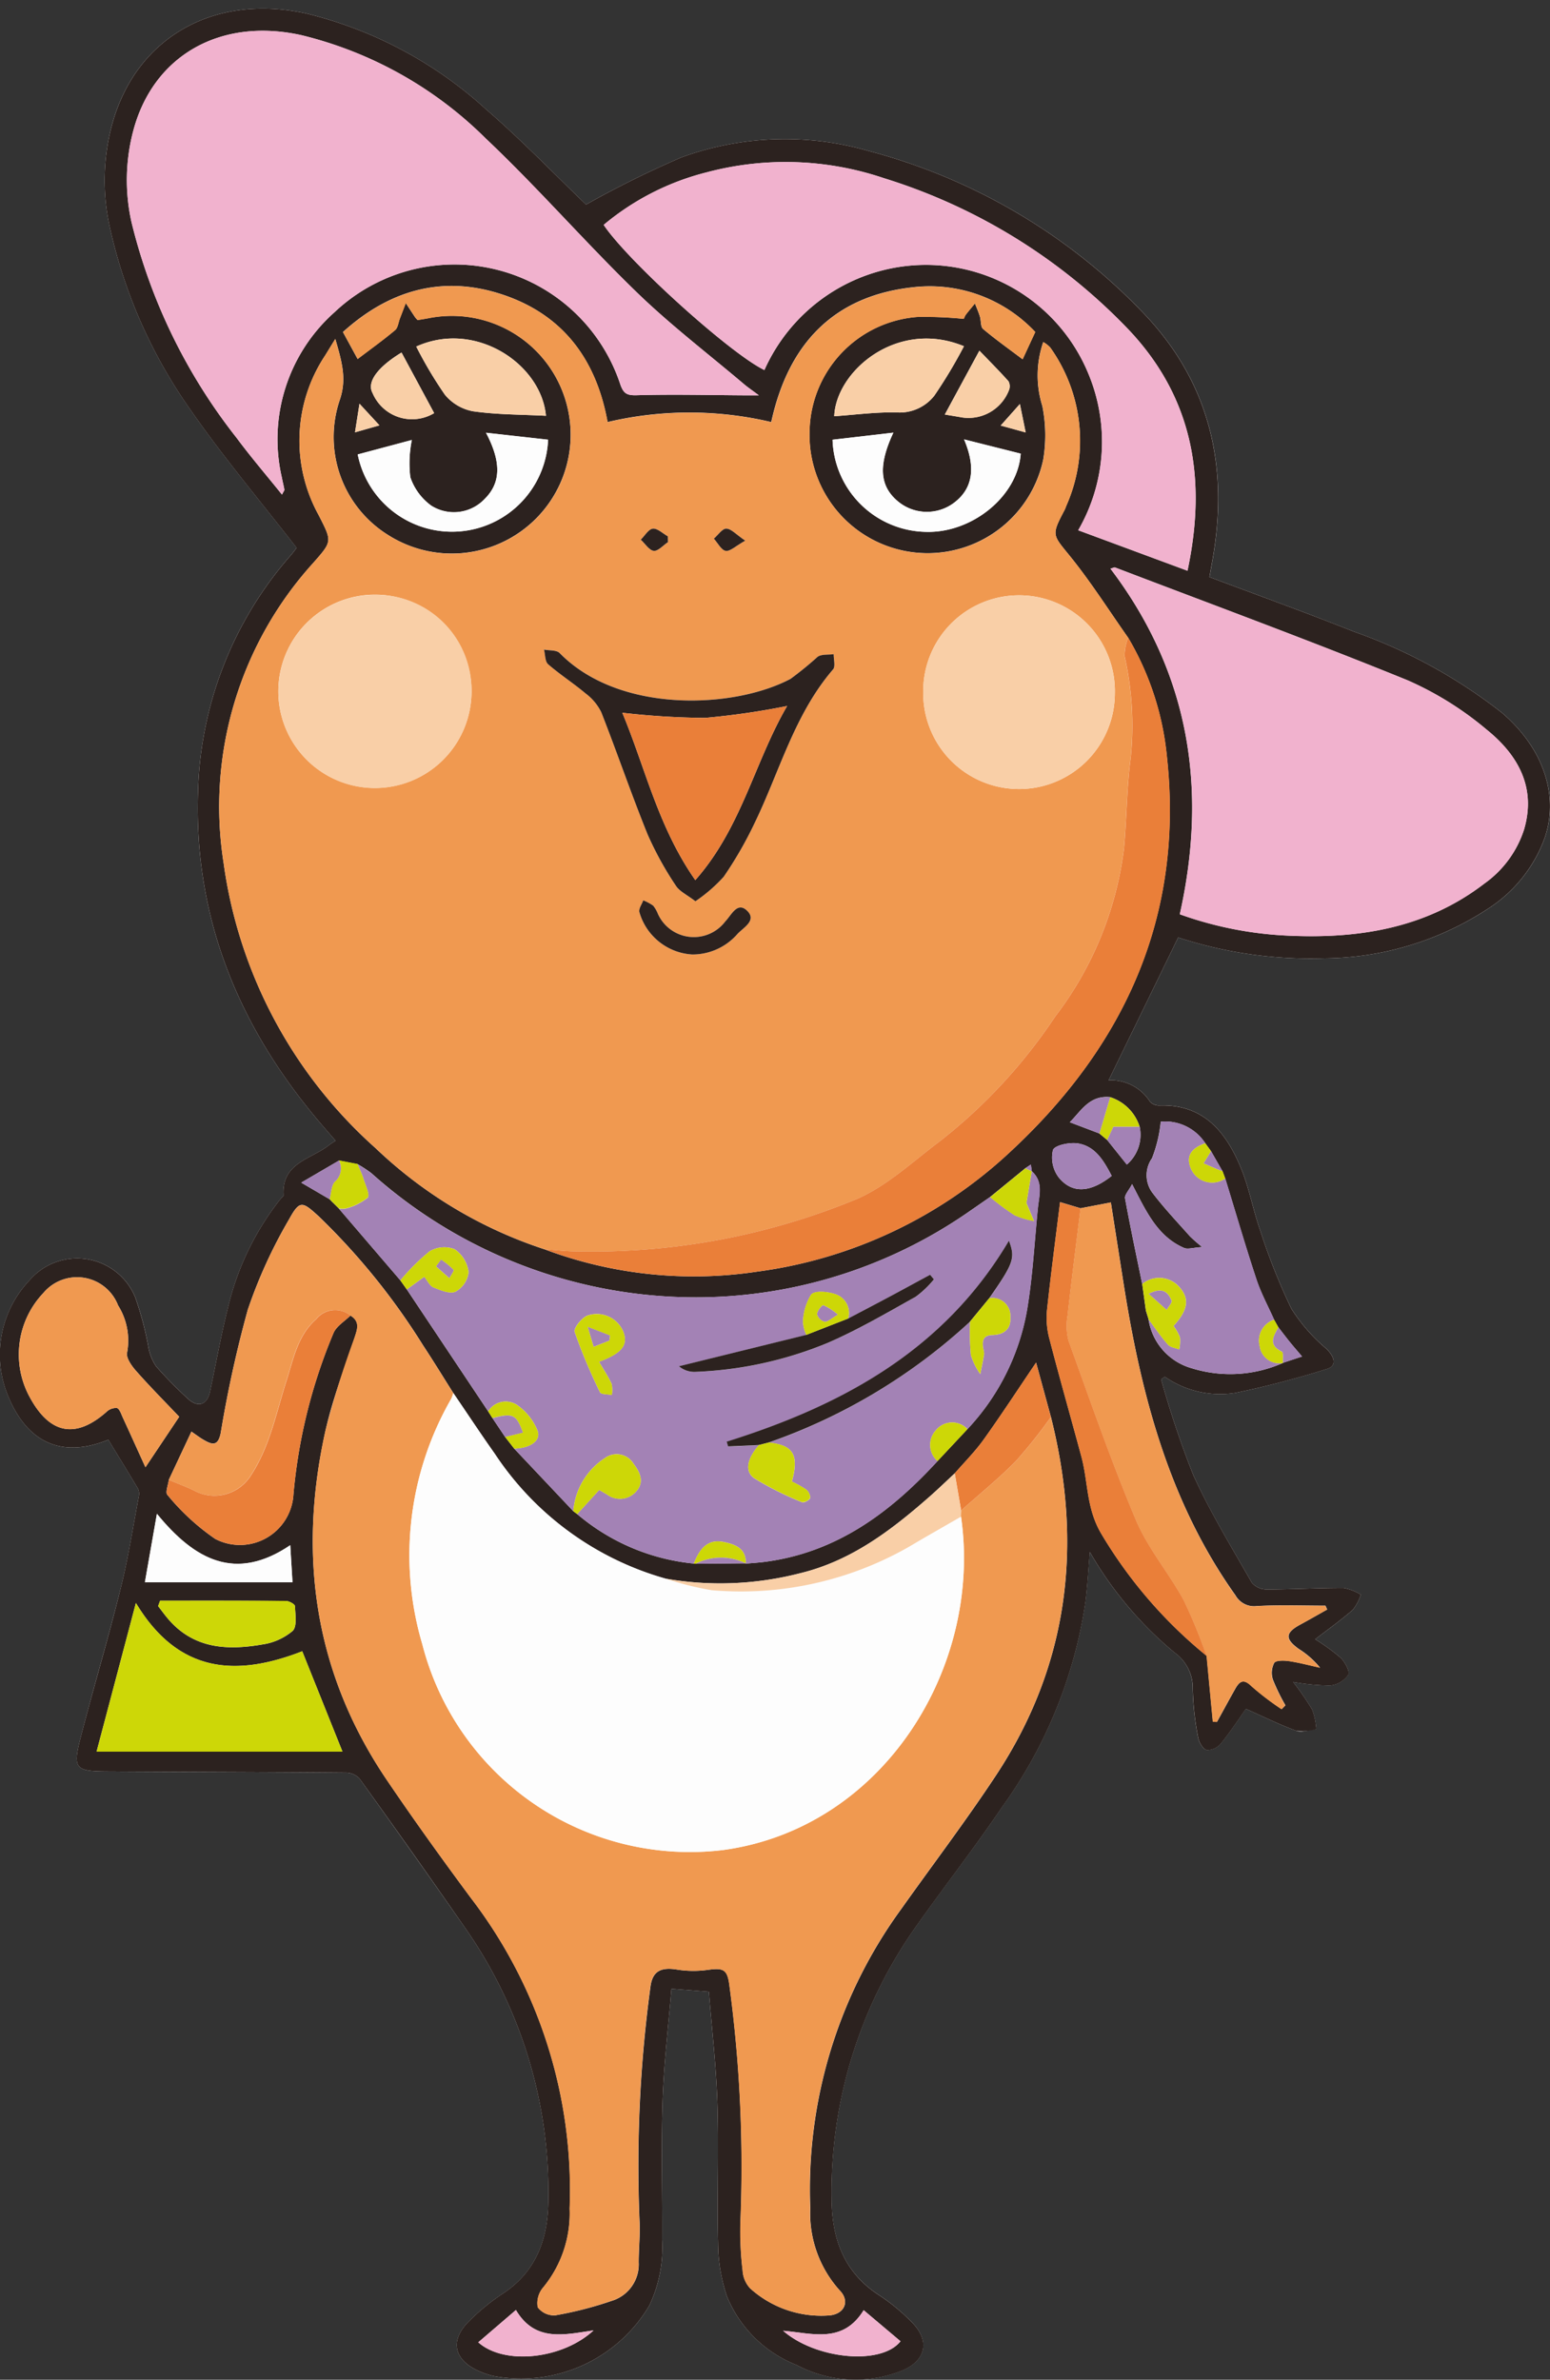 <svg xmlns="http://www.w3.org/2000/svg" xmlns:xlink="http://www.w3.org/1999/xlink" width="101" height="155" viewBox="0 0 101 155">
  <rect x="0" y="0" width="101" height="155" fill="#333333" stroke="none"/>
  <defs>
    <clipPath id="clip-path">
      <rect id="長方形_6" data-name="長方形 6" width="101" height="154.44" fill="none"/>
    </clipPath>
    <clipPath id="clip-caracter_03">
      <rect width="101" height="155"/>
    </clipPath>
  </defs>
  <g id="caracter_03" clip-path="url(#clip-caracter_03)">
    <g id="グループ_10" data-name="グループ 10" transform="translate(0 0.56)">
      <g id="グループ_9" data-name="グループ 9" clip-path="url(#clip-path)">
        <path id="パス_155" data-name="パス 155" d="M85.7,106.21c.832-.642,1.675-1.241,2.45-1.918a3.2,3.2,0,0,0,.523-.992,3.4,3.4,0,0,0-1.11-.432c-1.67-.005-3.341.094-5.012.094a1.283,1.283,0,0,1-.974-.427c-1.324-2.317-2.726-4.6-3.823-7.03a61.32,61.32,0,0,1-2.09-6.222l.235-.171a6.333,6.333,0,0,0,4.586,1.052A60.5,60.5,0,0,0,86.464,88.6c.648-.193.53-.76-.037-1.318a11.3,11.3,0,0,1-2.275-2.6,39.937,39.937,0,0,1-2.035-5.108c-.468-1.322-.708-2.73-1.24-4.022-.968-2.35-2.413-4.195-5.31-4.113a.821.821,0,0,1-.619-.23A3.026,3.026,0,0,0,72.24,69.8l4.532-9.3A27.772,27.772,0,0,0,86.3,61.859a19.686,19.686,0,0,0,10.607-3.194,9.237,9.237,0,0,0,3.766-4.691c.931-2.78-.147-5.854-2.815-8.119a33.786,33.786,0,0,0-9.632-5.273c-3.1-1.236-6.239-2.364-9.414-3.559.06-.332.117-.655.176-.978,1.131-6.189-.127-11.737-4.582-16.321A38.271,38.271,0,0,0,56.639,9.282,19.706,19.706,0,0,0,44.4,9.692a65.453,65.453,0,0,0-6.213,3.071c-2.085-2-4.221-4.22-6.543-6.227A26.747,26.747,0,0,0,19.991.327c-6-1.341-11.067,1.522-12.654,7.1a13.893,13.893,0,0,0-.193,6.757,32.848,32.848,0,0,0,5.274,11.953c2.127,3.067,4.545,5.931,6.91,8.983-.021.027-.193.268-.385.491A24.306,24.306,0,0,0,12.9,51.106c-.25,8.068,2.6,15.057,7.723,21.187.4.477.811.944,1.243,1.446-.194.13-.306.194-.406.274-1.167.932-3.119,1.15-2.985,3.277,0,.073-.121.152-.184.23a18.085,18.085,0,0,0-3.431,7.074c-.458,1.812-.782,3.658-1.174,5.486-.191.891-.8,1.075-1.476.43a27.993,27.993,0,0,1-2.036-2.076,3.279,3.279,0,0,1-.5-1.244,21.075,21.075,0,0,0-.863-3.262,4.093,4.093,0,0,0-6.894-1.09A7.037,7.037,0,0,0,.623,90.585c1.282,2.9,3.5,3.821,6.439,2.631.635,1.042,1.28,2.089,1.908,3.146a.747.747,0,0,1,.089.477c-.384,2.028-.7,4.074-1.2,6.074-.807,3.243-1.766,6.448-2.6,9.684-.526,2.033-.365,2.209,1.714,2.222,5.183.031,10.365.038,15.547.08a1.248,1.248,0,0,1,.9.375q3.452,4.806,6.837,9.662a30.012,30.012,0,0,1,5.475,17.829c-.025,2.516-.783,4.646-3.009,6.092a14.024,14.024,0,0,0-2.166,1.78c-1.257,1.237-.992,2.5.628,3.229a5.58,5.58,0,0,0,.946.325A9.71,9.71,0,0,0,42.315,149.6a8.852,8.852,0,0,0,.834-4.275c.017-3.012-.072-6.025.028-9.034.08-2.432.373-4.856.575-7.316l2.44.19c.193,2.424.477,4.85.554,7.281.1,3.042-.03,6.091.045,9.134A10.93,10.93,0,0,0,47.365,149a8.084,8.084,0,0,0,4.524,4.469,8.186,8.186,0,0,0,6.895.369c1.579-.674,1.818-1.964.612-3.169a12.739,12.739,0,0,0-2.085-1.721c-2.332-1.5-3.118-3.7-3.126-6.34a29.972,29.972,0,0,1,5.574-17.8c1.813-2.569,3.758-5.046,5.517-7.65a30.383,30.383,0,0,0,5.46-13.445c.126-1.059.185-2.126.275-3.19a24.086,24.086,0,0,0,5.517,6.546,2.834,2.834,0,0,1,1.19,2.34,18.531,18.531,0,0,0,.348,3.186c.051.312.31.758.558.823a1.145,1.145,0,0,0,.918-.41c.607-.741,1.131-1.55,1.641-2.267,1.091.485,2.164,1.022,3.286,1.427.372.135.865-.068,1.3-.117a4.662,4.662,0,0,0-.268-1.262,17.961,17.961,0,0,0-1.241-1.8,14.455,14.455,0,0,0,2.423.23,1.642,1.642,0,0,0,1.166-.693c.123-.223-.21-.844-.5-1.12a13.665,13.665,0,0,0-1.655-1.2" transform="translate(0 0)" fill="#fdfdfd"/>
        <path id="パス_156" data-name="パス 156" d="M85.7,106.21a13.668,13.668,0,0,1,1.655,1.2c.288.276.622.9.5,1.12a1.643,1.643,0,0,1-1.166.693,14.458,14.458,0,0,1-2.423-.23,18.077,18.077,0,0,1,1.241,1.8,4.635,4.635,0,0,1,.267,1.262,3.259,3.259,0,0,1-1.3.117c-1.12-.406-2.194-.942-3.286-1.427-.51.718-1.034,1.527-1.641,2.268a1.143,1.143,0,0,1-.918.411c-.247-.065-.506-.511-.558-.823a18.52,18.52,0,0,1-.348-3.185,2.832,2.832,0,0,0-1.19-2.34,24.1,24.1,0,0,1-5.517-6.546c-.09,1.063-.149,2.13-.275,3.189a30.38,30.38,0,0,1-5.46,13.445c-1.759,2.6-3.7,5.082-5.517,7.65a29.975,29.975,0,0,0-5.574,17.8c.008,2.635.794,4.844,3.126,6.34a12.74,12.74,0,0,1,2.085,1.721c1.206,1.2.968,2.495-.612,3.169a8.184,8.184,0,0,1-6.894-.369A8.084,8.084,0,0,1,47.365,149a10.926,10.926,0,0,1-.574-3.419c-.075-3.043.051-6.092-.045-9.134-.076-2.432-.362-4.857-.554-7.281l-2.44-.19c-.2,2.46-.495,4.885-.575,7.316-.1,3.008-.011,6.023-.028,9.034a8.852,8.852,0,0,1-.834,4.275,9.709,9.709,0,0,1-10.187,4.59,5.6,5.6,0,0,1-.946-.325c-1.62-.732-1.884-1.992-.628-3.23a14.022,14.022,0,0,1,2.166-1.78c2.225-1.446,2.983-3.577,3.009-6.092a30.016,30.016,0,0,0-5.475-17.829q-3.375-4.862-6.837-9.662a1.248,1.248,0,0,0-.9-.375c-5.182-.042-10.365-.05-15.547-.08-2.079-.012-2.24-.188-1.713-2.222.837-3.236,1.8-6.441,2.6-9.683.5-2,.814-4.046,1.2-6.075a.745.745,0,0,0-.09-.476c-.628-1.057-1.273-2.1-1.908-3.146-2.934,1.19-5.157.268-6.439-2.631a7.036,7.036,0,0,1,1.294-7.747,4.093,4.093,0,0,1,6.894,1.09,21.076,21.076,0,0,1,.863,3.262,3.263,3.263,0,0,0,.5,1.243,28,28,0,0,0,2.036,2.077c.672.645,1.285.461,1.476-.43.392-1.829.716-3.675,1.174-5.487a18.092,18.092,0,0,1,3.431-7.074c.063-.078.189-.157.185-.23-.134-2.127,1.817-2.345,2.984-3.277.1-.08.213-.144.407-.274-.432-.5-.844-.969-1.243-1.446C15.5,66.163,12.653,59.173,12.9,51.105a24.306,24.306,0,0,1,6.041-15.49c.192-.223.363-.464.385-.491-2.365-3.052-4.783-5.916-6.91-8.983A32.852,32.852,0,0,1,7.144,14.188a13.893,13.893,0,0,1,.193-6.757C8.924,1.849,13.99-1.014,19.991.327A26.75,26.75,0,0,1,31.646,6.536c2.322,2.007,4.458,4.229,6.543,6.227A65.516,65.516,0,0,1,44.4,9.691a19.71,19.71,0,0,1,12.238-.409A38.271,38.271,0,0,1,74.4,19.723c4.455,4.583,5.713,10.132,4.583,16.321-.059.323-.117.646-.176.978,3.174,1.195,6.316,2.322,9.414,3.558a33.791,33.791,0,0,1,9.633,5.274c2.668,2.265,3.746,5.339,2.815,8.119a9.237,9.237,0,0,1-3.766,4.691A19.69,19.69,0,0,1,86.3,61.858,27.774,27.774,0,0,1,76.772,60.5L72.24,69.8a3.025,3.025,0,0,1,2.708,1.413.824.824,0,0,0,.619.23c2.9-.082,4.343,1.764,5.31,4.113.531,1.292.772,2.7,1.24,4.021a39.994,39.994,0,0,0,2.035,5.109,11.309,11.309,0,0,0,2.275,2.6c.568.558.685,1.126.038,1.318a60.512,60.512,0,0,1-5.979,1.561A6.335,6.335,0,0,1,75.9,89.113l-.235.171a61.316,61.316,0,0,0,2.09,6.222c1.1,2.424,2.5,4.713,3.823,7.029a1.283,1.283,0,0,0,.975.427c1.67,0,3.341-.1,5.011-.095a3.4,3.4,0,0,1,1.11.432,3.18,3.18,0,0,1-.523.992c-.775.676-1.617,1.275-2.45,1.918M21.681,77.753l-.007-.007.208.208-.008-.008.21.207-.011-.006,4.015,4.684.419.59,5.3,7.94.28.44.82,1.22.6.77,3.85,4.076.251.187a13.787,13.787,0,0,0,7.6,3.223.343.343,0,0,0,.119.011l3.259-.028,0,.023c.429-.04.861-.065,1.288-.122,4.651-.617,8.149-3.215,11.212-6.556l1.948-2.079a15.111,15.111,0,0,0,3.949-8.145c.322-2.071.434-4.174.645-6.262.085-.839.374-1.709-.406-2.4l.011.014c-.021-.147-.042-.294-.063-.442l-.356.237-2.3,1.877c-.411.285-.822.572-1.235.855A31.225,31.225,0,0,1,46.935,83.9,31.7,31.7,0,0,1,24.2,75.852a8.276,8.276,0,0,0-.9-.589l-1.208-.234-2.463,1.438,1.851,1.083,0,0,.2.208M83.3,85.894l-.279-.495c-.39-.879-.856-1.733-1.156-2.642-.719-2.173-1.358-4.371-2.03-6.559l-.179-.479-.745-1.3-.375-.516a3.121,3.121,0,0,0-2.9-1.406,8.994,8.994,0,0,1-.569,2.381,1.919,1.919,0,0,0,.07,2.309c.743.968,1.585,1.86,2.4,2.775a10.138,10.138,0,0,0,.8.7c-.59.037-.936.164-1.182.058-1.746-.756-2.478-2.4-3.387-4.155-.215.416-.5.7-.458.927.338,1.865.736,3.718,1.117,5.576l.24,1.736.18.579-.008-.013a3.921,3.921,0,0,0,2.811,3.186,8.462,8.462,0,0,0,5.942-.343l.007-.01,1.243-.411c-.344-.407-.582-.68-.809-.961-.249-.308-.488-.625-.731-.938M71.64,73.27l.507.421,1.279,1.6a2.551,2.551,0,0,0,.836-2.459A2.956,2.956,0,0,0,72.34,70.9c-1.348-.139-1.894.895-2.63,1.633l1.929.732M62.214,95.4c-.561.52-1.11,1.052-1.684,1.556-2.5,2.19-5.1,4.167-8.44,4.963a20.8,20.8,0,0,1-8.71.344,19.78,19.78,0,0,1-11.142-8.141c-.921-1.3-1.8-2.634-2.7-3.952-.658-1.04-1.3-2.091-1.977-3.116a43.857,43.857,0,0,0-6.8-8.4c-1.057-.963-1.228-1.064-1.923.2a31.941,31.941,0,0,0-2.69,5.887,77.137,77.137,0,0,0-1.761,8.012c-.188.966-.619.761-1.18.43-.189-.112-.365-.245-.734-.5L11,95.826c-.041.333-.242.823-.095.974a15,15,0,0,0,3.121,2.874,3.491,3.491,0,0,0,5.094-2.888,34.981,34.981,0,0,1,2.614-10.53c.2-.452.728-.759,1.1-1.132.657.4.446.912.256,1.488-.661,2-1.426,3.975-1.882,6.02-1.808,8.116-.724,15.771,4,22.743,1.762,2.6,3.6,5.155,5.473,7.679a31.278,31.278,0,0,1,6.44,20.24,7.6,7.6,0,0,1-1.717,5.125,1.576,1.576,0,0,0-.362,1.3,1.321,1.321,0,0,0,1.154.522,23.748,23.748,0,0,0,3.641-.933,2.483,2.483,0,0,0,1.783-2.516c0-.9.1-1.8.054-2.7a86.493,86.493,0,0,1,.707-15.221c.128-1.045.675-1.321,1.742-1.147a6.741,6.741,0,0,0,1.983.02c1.046-.145,1.3-.041,1.432,1.056a88.345,88.345,0,0,1,.713,15.322,21.286,21.286,0,0,0,.141,3.2,1.863,1.863,0,0,0,.489,1.163,6.907,6.907,0,0,0,5.166,1.763c.993-.088,1.354-.939.665-1.634a7.492,7.492,0,0,1-1.913-5.346,31,31,0,0,1,5.935-19.5c2.052-2.89,4.2-5.718,6.153-8.672,4.774-7.213,5.686-15.064,3.595-23.357l-.968-3.549c-1.21,1.785-2.279,3.427-3.42,5.018-.559.78-1.248,1.466-1.878,2.194m8.2-17.264-1.338-.4c-.291,2.356-.6,4.7-.852,7.043a5.235,5.235,0,0,0,.15,1.828c.669,2.578,1.4,5.14,2.094,7.713.443,1.647.313,3.332,1.276,4.982a30,30,0,0,0,6.883,7.986q.2,2.139.406,4.279l.265.024c.4-.725.794-1.452,1.2-2.172.285-.5.553-.654,1.067-.147a17.9,17.9,0,0,0,1.95,1.486l.245-.247a12.794,12.794,0,0,1-.812-1.662,1.418,1.418,0,0,1,.079-1.1c.121-.182.647-.168.974-.12.678.1,1.344.281,2.014.428a5.707,5.707,0,0,0-1.4-1.23c-.9-.655-.863-1.05.119-1.581.586-.317,1.163-.65,1.745-.976l-.113-.252c-1.492,0-2.986-.059-4.473.026a1.39,1.39,0,0,1-1.39-.7C76.2,97.3,74.374,90.36,73.235,83.17c-.284-1.8-.564-3.592-.849-5.412l-1.977.379m3.1-37.163c-1.246-1.768-2.407-3.6-3.764-5.282-1.164-1.44-1.262-1.359-.374-3.041.047-.088.075-.187.114-.279a10.457,10.457,0,0,0-1.052-10.3,1.866,1.866,0,0,0-.454-.352,6.652,6.652,0,0,0-.059,4.166,9.713,9.713,0,0,1,.062,3.466,7.7,7.7,0,0,1-15.233-1.782,7.6,7.6,0,0,1,7.079-7.492,26.231,26.231,0,0,1,2.973.128,1.3,1.3,0,0,1,.126-.267c.194-.251.4-.492.6-.737.109.284.234.562.323.852.084.271.035.668.209.813.827.694,1.711,1.321,2.574,1.972l.823-1.778a9.431,9.431,0,0,0-7.87-2.922c-5.251.536-8.224,3.694-9.332,8.791a23.2,23.2,0,0,0-10.665,0c-.74-4.1-2.923-7.007-6.868-8.312s-7.408-.236-10.375,2.448l.955,1.753c.815-.618,1.65-1.218,2.437-1.875.188-.157.217-.5.317-.765q.193-.5.384-1c.2.3.4.608.6.911a2.368,2.368,0,0,0,.168.194c.225-.039.484-.077.741-.127A7.741,7.741,0,1,1,25.3,34.292a7.515,7.515,0,0,1-3.177-8.752c.486-1.376.174-2.483-.274-4.024l-.66,1.074a10.02,10.02,0,0,0-.434,10.382c.886,1.745.916,1.7-.341,3.13a23.616,23.616,0,0,0-5.843,19.547,30.394,30.394,0,0,0,9.9,18.57,28.954,28.954,0,0,0,11.009,6.59,27.693,27.693,0,0,0,13.885,1.452,29.9,29.9,0,0,0,16.488-7.824c7.465-6.931,11.3-15.365,10.182-25.712a18.776,18.776,0,0,0-2.526-7.752M49.445,25.189c-.486-.365-.731-.529-.954-.718-2.343-1.986-4.8-3.86-7-5.992-3.36-3.254-6.436-6.8-9.835-10.014A25.588,25.588,0,0,0,19.639,1.731C14.364.558,9.993,3.057,8.691,7.934A12.549,12.549,0,0,0,8.567,13.9,36.674,36.674,0,0,0,15.41,27.95c.926,1.25,1.943,2.433,2.966,3.706.106-.216.162-.275.154-.323-.046-.264-.114-.523-.163-.786A11.069,11.069,0,0,1,21.8,19.773a11.381,11.381,0,0,1,18.625,4.721c.207.573.416.706,1.055.688,2.394-.067,4.793-.006,7.19.007h.772m27.437,33.8a24.018,24.018,0,0,0,7.161,1.395c4.576.2,8.93-.512,12.686-3.4a6.92,6.92,0,0,0,2.576-3.5c.823-2.767-.409-4.894-2.431-6.523a21.217,21.217,0,0,0-5.161-3.217c-6.3-2.563-12.693-4.917-19.051-7.344-.061-.023-.155.04-.3.08,5.141,6.778,6.345,14.313,4.518,22.5m.5-22.369c1.265-5.935.375-11.21-3.779-15.64A37.309,37.309,0,0,0,57.6,11.046a20.027,20.027,0,0,0-11.557-.38,16.862,16.862,0,0,0-6.705,3.421c1.578,2.361,8.253,8.388,10.473,9.455a11.566,11.566,0,0,1,6.625-6.163,11.451,11.451,0,0,1,14.5,6.434,11.5,11.5,0,0,1-.677,10.165l7.125,2.638M6.293,113.53H22.316l-2.622-6.539c-4.264,1.661-8.058,1.476-10.839-3.145-.9,3.409-1.727,6.528-2.562,9.684m5.385-21.812c-.957-1.008-1.92-1.976-2.822-3-.289-.327-.662-.863-.573-1.188a4.3,4.3,0,0,0-.588-3.065,2.863,2.863,0,0,0-4.867-.812,5.806,5.806,0,0,0-.844,6.87c1.3,2.337,2.967,2.627,4.951.88a.9.9,0,0,1,.682-.258c.174.055.276.388.38.612.458.989.9,1.982,1.481,3.248l2.2-3.289m24.039-63.64-4.048-.453c1.022,1.939.96,3.274-.087,4.311a2.758,2.758,0,0,1-3.485.434,3.8,3.8,0,0,1-1.363-1.847,7.636,7.636,0,0,1,.1-2.422l-3.526.941a6.267,6.267,0,0,0,12.405-.963m22.5-.458-3.965.461a6.2,6.2,0,0,0,6.075,6c3.006.095,5.99-2.313,6.187-5.094l-3.692-.929c.8,1.885.543,3.242-.674,4.144a2.942,2.942,0,0,1-3.617-.092c-1.205-.994-1.326-2.33-.315-4.492M27.124,22.012a26.576,26.576,0,0,0,1.866,3.136,3.109,3.109,0,0,0,1.832,1.079c1.568.223,3.169.211,4.753.294-.308-3.379-4.6-6.253-8.451-4.509m27.237,4.537c1.353-.092,2.711-.277,4.064-.248a2.866,2.866,0,0,0,2.458-1.092,31.422,31.422,0,0,0,1.929-3.218c-4.362-1.8-8.339,1.627-8.452,4.558M10.432,103.7l-.128.351c.217.279.423.566.652.835,1.67,1.955,3.867,2.06,6.152,1.66a3.921,3.921,0,0,0,1.961-.879c.3-.287.174-1.065.15-1.619-.006-.124-.38-.331-.587-.332-2.733-.022-5.467-.015-8.2-.015m-.99-1.206h9.618c-.054-.88-.1-1.6-.146-2.413-3.569,2.414-6.237.959-8.689-2.045-.294,1.674-.54,3.078-.782,4.457m41.589,48.756c2.127,1.858,6.4,2.27,7.648.682l-2.4-2.023c-1.36,2.2-3.337,1.5-5.244,1.341M31.164,152c1.718,1.525,5.517,1.081,7.511-.777-1.9.277-3.806.783-5.057-1.328L31.164,152m-5-129.6c-1.578.959-2.277,1.932-1.889,2.633a2.793,2.793,0,0,0,4.015,1.311l-2.125-3.943m35.4,4.035c.347.059.738.121,1.128.191a2.828,2.828,0,0,0,3.062-1.806.687.687,0,0,0-.044-.555c-.618-.688-1.272-1.344-1.893-1.988l-2.253,4.157M72.44,76.028c-.5-.951-1.047-1.93-2.205-2.115-.535-.085-1.508.116-1.623.431a2.149,2.149,0,0,0,.369,1.778c.882,1.089,2.076,1,3.46-.093M24.724,27.144l-1.3-1.408L23.132,27.6l1.592-.453m40.487.009,1.624.448-.378-1.853-1.246,1.4" transform="translate(0 0)" fill="#2c221f"/>
        <path id="パス_157" data-name="パス 157" d="M46.815,95.085A28.961,28.961,0,0,1,35.8,88.495a30.391,30.391,0,0,1-9.9-18.569,23.619,23.619,0,0,1,5.843-19.547c1.256-1.426,1.227-1.385.341-3.129a10.02,10.02,0,0,1,.433-10.382l.66-1.074c.448,1.541.761,2.647.274,4.024a7.514,7.514,0,0,0,3.177,8.752,7.74,7.74,0,1,0,2.66-14.128c-.257.05-.516.088-.741.127-.084-.1-.132-.141-.168-.194-.2-.3-.4-.607-.6-.911q-.192.5-.384,1c-.1.261-.13.608-.318.765-.787.658-1.622,1.257-2.437,1.875l-.956-1.753c2.967-2.684,6.424-3.755,10.375-2.448s6.128,4.21,6.869,8.312a23.208,23.208,0,0,1,10.665,0c1.108-5.1,4.081-8.255,9.332-8.791a9.434,9.434,0,0,1,7.87,2.921l-.824,1.778c-.864-.651-1.747-1.278-2.574-1.973-.173-.145-.125-.542-.208-.813-.09-.29-.214-.569-.324-.852-.2.245-.409.487-.6.737a1.3,1.3,0,0,0-.126.267,26.246,26.246,0,0,0-2.974-.128,7.6,7.6,0,0,0-7.079,7.492,7.7,7.7,0,0,0,15.233,1.782,9.729,9.729,0,0,0-.061-3.467A6.65,6.65,0,0,1,79.314,36a1.866,1.866,0,0,1,.454.352,10.454,10.454,0,0,1,1.052,10.3c-.039.092-.067.19-.114.278-.888,1.682-.789,1.6.374,3.041,1.357,1.678,2.518,3.514,3.764,5.282a3.335,3.335,0,0,0-.238,1.192,20.569,20.569,0,0,1,.4,6.635c-.258,1.941-.261,3.915-.435,5.87a22.576,22.576,0,0,1-4.486,10.981,34.774,34.774,0,0,1-7.5,8.109c-1.757,1.313-3.421,2.9-5.389,3.757a45.059,45.059,0,0,1-18.306,3.428c-.692,0-1.385-.089-2.077-.136M42.056,58.851a6.295,6.295,0,1,0-12.589-.075,6.295,6.295,0,0,0,12.589.075m41.921.059a6.245,6.245,0,1,0-12.487-.09,6.243,6.243,0,0,0,12.487.09M56.642,72.417a10.163,10.163,0,0,0,1.842-1.593,25.3,25.3,0,0,0,2-3.466c1.647-3.377,2.6-7.1,5.132-10.039.169-.2.035-.655.042-.991-.353.049-.78-.012-1.045.168a22.311,22.311,0,0,1-1.769,1.435C59.171,59.881,51.69,60.224,47.8,56.25c-.2-.209-.674-.158-1.02-.227.084.326.061.774.27.957.776.677,1.653,1.238,2.441,1.9A3.409,3.409,0,0,1,50.511,60.1c1.04,2.644,1.957,5.336,3.024,7.968A21.585,21.585,0,0,0,55.367,71.4c.239.379.732.6,1.275,1.019m-.225,3.467a3.889,3.889,0,0,0,2.935-1.3c.371-.431,1.3-.884.692-1.518-.658-.685-1.055.254-1.451.663a2.569,2.569,0,0,1-4.4-.509,2.011,2.011,0,0,0-.3-.516,3.161,3.161,0,0,0-.646-.346c-.092.254-.3.53-.256.756a3.817,3.817,0,0,0,3.426,2.77m-1.561-26.86c0-.125-.006-.249-.009-.373-.327-.183-.67-.53-.975-.5-.282.028-.525.461-.785.716.28.26.54.694.844.728.285.031.616-.364.926-.571m5.033-.094c-.594-.4-.907-.774-1.23-.783-.264-.007-.54.418-.811.651.254.282.477.745.77.795s.651-.317,1.271-.664" transform="translate(-11.331 -14.277)" fill="#f09950"/>
        <path id="パス_158" data-name="パス 158" d="M19.7,157.393l1.474-3.135c.369.251.545.385.734.5.561.332.992.537,1.18-.43a77.281,77.281,0,0,1,1.76-8.012,31.942,31.942,0,0,1,2.69-5.887c.7-1.263.866-1.163,1.923-.2a43.856,43.856,0,0,1,6.8,8.4c.681,1.025,1.32,2.076,1.977,3.115a2.248,2.248,0,0,1-.131.368,20.4,20.4,0,0,0-1.889,15.984A18,18,0,0,0,55.836,181.5c10.453-1.436,16.9-11.947,15.487-21.712q0-.2.009-.4c1.2-1.07,2.454-2.082,3.576-3.227a33.346,33.346,0,0,0,2.273-2.859c2.09,8.293,1.18,16.144-3.6,23.357-1.955,2.954-4.1,5.781-6.153,8.672a31,31,0,0,0-5.935,19.5,7.492,7.492,0,0,0,1.914,5.346c.688.695.327,1.546-.665,1.635a6.912,6.912,0,0,1-5.167-1.763,1.861,1.861,0,0,1-.489-1.163,21.214,21.214,0,0,1-.141-3.2,88.224,88.224,0,0,0-.713-15.321c-.133-1.1-.385-1.2-1.432-1.056a6.762,6.762,0,0,1-1.983-.021c-1.067-.174-1.615.1-1.742,1.147a86.484,86.484,0,0,0-.707,15.221c.049.9-.052,1.8-.054,2.7a2.483,2.483,0,0,1-1.782,2.516,23.78,23.78,0,0,1-3.641.933,1.322,1.322,0,0,1-1.155-.522,1.574,1.574,0,0,1,.363-1.3,7.591,7.591,0,0,0,1.716-5.125,31.278,31.278,0,0,0-6.44-20.24c-1.871-2.524-3.711-5.077-5.472-7.679-4.72-6.972-5.8-14.627-4-22.743a62.966,62.966,0,0,1,1.881-6.02c.19-.576.4-1.088-.255-1.488a1.578,1.578,0,0,0-2.235.242c-1.2,1.047-1.471,2.563-1.928,3.988-.679,2.114-1.083,4.315-2.354,6.231a2.8,2.8,0,0,1-3.677.936c-.535-.259-1.1-.465-1.645-.695" transform="translate(-8.702 -61.566)" fill="#f09950"/>
        <path id="パス_159" data-name="パス 159" d="M83.737,169.466c1.41,9.764-5.034,20.277-15.487,21.712a18,18,0,0,1-19.616-13.413,20.4,20.4,0,0,1,1.889-15.984,2.231,2.231,0,0,0,.131-.368c.9,1.318,1.778,2.65,2.7,3.953a19.781,19.781,0,0,0,11.142,8.14,19.9,19.9,0,0,0,3,.749A22.059,22.059,0,0,0,80.9,171.1c.945-.549,1.894-1.091,2.841-1.636" transform="translate(-21.116 -71.242)" fill="#fdfdfd"/>
        <path id="パス_160" data-name="パス 160" d="M43.553,142.3l-4.016-4.684a1.317,1.317,0,0,0,.485,0,3.756,3.756,0,0,0,1.4-.7c.162-.182-.142-.8-.27-1.215-.1-.33-.258-.644-.39-.965a8.2,8.2,0,0,1,.9.589A31.7,31.7,0,0,0,64.4,143.361a31.232,31.232,0,0,0,16.351-5.637c.413-.282.823-.569,1.233-.854a16.052,16.052,0,0,0,1.585,1.179,5.516,5.516,0,0,0,1.272.383l-.492-1.176c.114-.68.229-1.376.346-2.072.78.691.491,1.561.406,2.4-.211,2.088-.323,4.191-.645,6.262a15.109,15.109,0,0,1-3.949,8.144,1.361,1.361,0,0,0-2.073.088,1.4,1.4,0,0,0,.125,1.991c-3.063,3.341-6.561,5.938-11.212,6.556-.427.056-.859.082-1.288.122.036-1.01-.716-1.264-1.46-1.414-.911-.183-1.5.3-1.922,1.408a13.788,13.788,0,0,1-7.6-3.223l1.433-1.574c.166.1.333.2.5.294a1.406,1.406,0,0,0,1.907-.191c.564-.633.239-1.269-.176-1.813a1.283,1.283,0,0,0-1.86-.363,4.552,4.552,0,0,0-2.06,3.46l-3.85-4.076c1.062-.031,1.776-.529,1.511-1.19a3.733,3.733,0,0,0-1.366-1.679,1.344,1.344,0,0,0-1.841.439q-2.651-3.97-5.3-7.94l1.136-.821c.211.256.357.593.6.69.459.184,1.077.448,1.438.276A1.668,1.668,0,0,0,48,141.761a2.133,2.133,0,0,0-.912-1.493,1.856,1.856,0,0,0-1.632.14,13.764,13.764,0,0,0-1.9,1.888m26.454,3.554-8.3,2.045a1.553,1.553,0,0,0,1.014.368,25.119,25.119,0,0,0,8.662-1.882c1.982-.857,3.861-1.961,5.753-3.014a6.4,6.4,0,0,0,1.185-1.131l-.247-.3c-.866.469-1.73.942-2.6,1.406-.912.487-1.829.965-2.745,1.448a1.286,1.286,0,0,0-.865-1.6c-.481-.161-1.3-.239-1.543.031a3.618,3.618,0,0,0-.535,1.774,2.3,2.3,0,0,0,.222.86m11.922-2.39c1.574-2.262,1.708-2.6,1.278-3.738-4.23,7.153-10.882,10.732-18.392,13.087l.093.309,2-.089c-.763.883-.951,1.714-.282,2.167a20.621,20.621,0,0,0,3.1,1.551c.121.055.487-.142.526-.283a.7.7,0,0,0-.272-.553,6.5,6.5,0,0,0-.919-.513c.48-1.738.087-2.378-1.5-2.538a37.492,37.492,0,0,0,13.111-7.877,16.068,16.068,0,0,0,.055,2.184,4.471,4.471,0,0,0,.608,1.23c.085-.432.182-.863.25-1.3a1.5,1.5,0,0,0-.065-.391c-.063-.48-.017-.837.624-.854.721-.019,1.211-.379,1.152-1.181a1.167,1.167,0,0,0-1.371-1.214M56.5,147.6c1.489-.558,1.89-1.084,1.591-1.924a1.869,1.869,0,0,0-2.381-1.075c-.37.172-.883.81-.8,1.058a36.513,36.513,0,0,0,1.649,3.924c.07.147.5.123.77.179a1.872,1.872,0,0,0-.012-.721c-.216-.476-.513-.916-.817-1.44" transform="translate(-17.464 -59.464)" fill="#a382b5"/>
        <path id="パス_161" data-name="パス 161" d="M55.985,26.33h-.772c-2.4-.013-4.8-.074-7.19-.007-.638.018-.848-.115-1.055-.688a11.381,11.381,0,0,0-18.625-4.722,11.07,11.07,0,0,0-3.436,10.774c.049.263.117.522.163.786.008.047-.048.107-.154.323-1.023-1.273-2.039-2.456-2.966-3.706a36.674,36.674,0,0,1-6.843-14.049,12.549,12.549,0,0,1,.124-5.967C16.533,4.2,20.9,1.7,26.18,2.872A25.588,25.588,0,0,1,38.2,9.606c3.4,3.21,6.476,6.759,9.835,10.014,2.2,2.133,4.654,4.006,7,5.992.223.189.467.353.954.718" transform="translate(-6.541 -1.141)" fill="#f1b2ce"/>
        <path id="パス_162" data-name="パス 162" d="M134.135,87.739c1.827-8.191.623-15.725-4.518-22.5.142-.041.236-.1.3-.08,6.359,2.427,12.747,4.781,19.051,7.344a21.22,21.22,0,0,1,5.161,3.217c2.022,1.63,3.255,3.756,2.431,6.523a6.92,6.92,0,0,1-2.576,3.5c-3.756,2.885-8.11,3.6-12.686,3.4a24.014,24.014,0,0,1-7.16-1.394" transform="translate(-57.254 -28.755)" fill="#f1b2ce"/>
        <path id="パス_163" data-name="パス 163" d="M108.5,44.508l-7.125-2.638a11.5,11.5,0,0,0,.677-10.164,11.45,11.45,0,0,0-14.5-6.434,11.561,11.561,0,0,0-6.624,6.164c-2.221-1.066-8.895-7.094-10.473-9.455A16.865,16.865,0,0,1,77.16,18.56a20.022,20.022,0,0,1,11.557.38,37.309,37.309,0,0,1,16.007,9.929c4.153,4.429,5.043,9.7,3.778,15.64" transform="translate(-31.121 -7.894)" fill="#f1b2ce"/>
        <path id="パス_164" data-name="パス 164" d="M63.558,113.181c.693.047,1.385.136,2.078.136a45.058,45.058,0,0,0,18.306-3.428c1.968-.861,3.631-2.444,5.389-3.757a34.763,34.763,0,0,0,7.5-8.109,22.584,22.584,0,0,0,4.487-10.981c.175-1.955.177-3.929.435-5.87a20.553,20.553,0,0,0-.4-6.635,3.348,3.348,0,0,1,.238-1.192,18.774,18.774,0,0,1,2.526,7.751c1.122,10.347-2.718,18.781-10.183,25.712a29.9,29.9,0,0,1-16.488,7.824,27.692,27.692,0,0,1-13.885-1.452" transform="translate(-28.074 -32.372)" fill="#ea7f39"/>
        <path id="パス_165" data-name="パス 165" d="M125.4,139.572l1.977-.379c.285,1.82.565,3.617.849,5.412,1.138,7.19,2.968,14.128,7.263,20.183a1.39,1.39,0,0,0,1.39.7c1.486-.085,2.981-.026,4.473-.026l.113.252c-.582.326-1.16.659-1.746.976-.981.531-1.021.926-.119,1.581a5.7,5.7,0,0,1,1.4,1.23c-.671-.147-1.337-.328-2.014-.428-.327-.048-.853-.062-.975.12a1.417,1.417,0,0,0-.079,1.1,12.835,12.835,0,0,0,.812,1.663l-.245.247a17.909,17.909,0,0,1-1.949-1.485c-.514-.508-.782-.357-1.067.146-.408.72-.8,1.447-1.2,2.172l-.265-.024q-.2-2.139-.406-4.279a34.117,34.117,0,0,0-1.49-3.627c-.967-1.778-2.329-3.367-3.108-5.213-1.615-3.825-2.975-7.76-4.389-11.668a3.809,3.809,0,0,1-.07-1.65c.258-2.335.559-4.665.845-7" transform="translate(-54.996 -61.435)" fill="#f09950"/>
        <path id="パス_166" data-name="パス 166" d="M11.272,195.577c.835-3.156,1.66-6.275,2.562-9.684,2.781,4.621,6.574,4.806,10.839,3.145l2.622,6.539Z" transform="translate(-4.979 -82.047)" fill="#cdd707"/>
        <path id="パス_167" data-name="パス 167" d="M132.431,140.341c-.38-1.857-.779-3.711-1.117-5.576-.041-.226.243-.512.458-.927.909,1.755,1.641,3.4,3.387,4.155.246.106.592-.021,1.182-.058a10.436,10.436,0,0,1-.8-.7c-.81-.916-1.652-1.808-2.394-2.776a1.919,1.919,0,0,1-.07-2.309,9,9,0,0,0,.569-2.382,3.12,3.12,0,0,1,2.9,1.406c-.972.334-1.28.886-.93,1.671a1.5,1.5,0,0,0,2.229.621c.672,2.188,1.312,4.386,2.03,6.559.3.909.766,1.763,1.156,2.641a1.433,1.433,0,0,0-.942,1.731,1.288,1.288,0,0,0,1.511,1.085,8.459,8.459,0,0,1-5.942.343,3.92,3.92,0,0,1-2.811-3.185c.414.553.8,1.13,1.257,1.646.16.182.485.216.735.317a2.471,2.471,0,0,0,.051-.784,3.153,3.153,0,0,0-.418-.744c.926-1.017,1.045-1.741.437-2.467a1.743,1.743,0,0,0-2.474-.27" transform="translate(-58.002 -57.271)" fill="#a382b5"/>
        <path id="パス_168" data-name="パス 168" d="M12.653,157.009l-2.2,3.289c-.576-1.266-1.023-2.26-1.481-3.248-.1-.225-.205-.557-.379-.612a.9.9,0,0,0-.683.258c-1.984,1.747-3.654,1.457-4.951-.88a5.806,5.806,0,0,1,.844-6.87,2.862,2.862,0,0,1,4.867.812,4.294,4.294,0,0,1,.588,3.065c-.088.325.285.861.573,1.188.9,1.022,1.865,1.99,2.823,3" transform="translate(-0.976 -65.291)" fill="#f09950"/>
        <path id="パス_169" data-name="パス 169" d="M124.364,139.556c-.285,2.332-.587,4.662-.845,7a3.809,3.809,0,0,0,.07,1.65c1.415,3.908,2.774,7.843,4.389,11.668.779,1.846,2.142,3.436,3.109,5.213a34.118,34.118,0,0,1,1.49,3.627,30,30,0,0,1-6.883-7.986c-.964-1.65-.834-3.334-1.276-4.982-.692-2.573-1.425-5.134-2.094-7.712a5.248,5.248,0,0,1-.15-1.828c.247-2.347.562-4.687.853-7.043l1.337.4" transform="translate(-53.955 -61.42)" fill="#ea7f39"/>
        <path id="パス_170" data-name="パス 170" d="M19.583,162.79c.549.23,1.11.436,1.645.695a2.8,2.8,0,0,0,3.677-.936c1.271-1.916,1.675-4.117,2.354-6.231.457-1.425.729-2.941,1.928-3.988a1.578,1.578,0,0,1,2.235-.242c-.377.374-.908.68-1.1,1.132a34.947,34.947,0,0,0-2.614,10.53,3.491,3.491,0,0,1-5.094,2.888,15,15,0,0,1-3.121-2.874c-.146-.151.055-.641.095-.974" transform="translate(-8.585 -66.963)" fill="#ea7f39"/>
        <path id="パス_171" data-name="パス 171" d="M54.161,49.9a6.267,6.267,0,0,1-12.406.963l3.526-.941a7.653,7.653,0,0,0-.1,2.422A3.8,3.8,0,0,0,46.541,54.2a2.758,2.758,0,0,0,3.485-.434c1.046-1.037,1.108-2.372.087-4.311l4.048.453" transform="translate(-18.444 -21.826)" fill="#fdfdfd"/>
        <path id="パス_172" data-name="パス 172" d="M101.137,49.441c-1.011,2.163-.89,3.5.315,4.492a2.941,2.941,0,0,0,3.617.093c1.218-.9,1.478-2.26.674-4.144l3.692.928c-.2,2.781-3.182,5.189-6.187,5.094a6.2,6.2,0,0,1-6.075-6l3.964-.462" transform="translate(-42.922 -21.822)" fill="#fdfdfd"/>
        <path id="パス_173" data-name="パス 173" d="M48.584,38.989c3.847-1.743,8.143,1.131,8.451,4.509-1.583-.083-3.184-.07-4.753-.294a3.112,3.112,0,0,1-1.832-1.079,26.5,26.5,0,0,1-1.866-3.136" transform="translate(-21.46 -16.976)" fill="#f9cfa7"/>
        <path id="パス_174" data-name="パス 174" d="M97.37,43.529c.113-2.931,4.09-6.359,8.452-4.558a31.62,31.62,0,0,1-1.929,3.218,2.866,2.866,0,0,1-2.458,1.092c-1.353-.028-2.711.156-4.065.249" transform="translate(-43.01 -16.98)" fill="#f9cfa7"/>
        <path id="パス_175" data-name="パス 175" d="M117.7,161.413a33.347,33.347,0,0,1-2.273,2.859c-1.122,1.145-2.378,2.157-3.576,3.227l-.416-2.423c.63-.728,1.319-1.414,1.878-2.194,1.14-1.592,2.21-3.233,3.42-5.018l.968,3.549" transform="translate(-49.224 -69.676)" fill="#ea7f39"/>
        <path id="パス_176" data-name="パス 176" d="M96.536,170.775q.208,1.212.416,2.423-.005.2-.009.4c-.947.545-1.9,1.088-2.841,1.636a22.06,22.06,0,0,1-13.4,3.154,19.9,19.9,0,0,1-3-.749,20.8,20.8,0,0,0,8.711-.344c3.342-.8,5.942-2.773,8.439-4.963.574-.5,1.124-1.036,1.685-1.556" transform="translate(-34.322 -75.374)" fill="#f9cfa7"/>
        <path id="パス_177" data-name="パス 177" d="M18.583,185.626c2.734,0,5.467-.007,8.2.015.207,0,.582.208.587.332.023.554.151,1.333-.15,1.619a3.919,3.919,0,0,1-1.961.879c-2.285.4-4.481.294-6.152-1.66-.229-.268-.435-.556-.652-.835l.127-.351" transform="translate(-8.152 -81.929)" fill="#cdd707"/>
        <path id="パス_178" data-name="パス 178" d="M16.912,179.947l.782-4.457c2.453,3,5.12,4.458,8.689,2.045.05.816.093,1.532.146,2.413Z" transform="translate(-7.47 -77.455)" fill="#fdfdfd"/>
        <path id="パス_179" data-name="パス 179" d="M91.407,269.686c1.907.16,3.884.864,5.244-1.341l2.4,2.023c-1.244,1.589-5.521,1.176-7.648-.682" transform="translate(-40.376 -118.438)" fill="#f1b2ce"/>
        <path id="パス_180" data-name="パス 180" d="M55.821,270.436l2.454-2.105c1.251,2.111,3.153,1.605,5.057,1.328-1.994,1.858-5.793,2.3-7.511.777" transform="translate(-24.657 -118.432)" fill="#f1b2ce"/>
        <path id="パス_181" data-name="パス 181" d="M45.29,40.111l2.125,3.943A2.793,2.793,0,0,1,43.4,42.744c-.387-.7.312-1.674,1.889-2.633" transform="translate(-19.125 -17.704)" fill="#f9cfa7"/>
        <path id="パス_182" data-name="パス 182" d="M110.281,44.05l2.253-4.157c.621.644,1.275,1.3,1.893,1.988a.681.681,0,0,1,.044.554,2.827,2.827,0,0,1-3.061,1.806c-.39-.07-.781-.132-1.128-.191" transform="translate(-48.713 -17.607)" fill="#f9cfa7"/>
        <path id="パス_183" data-name="パス 183" d="M66.913,172.258a4.553,4.553,0,0,1,2.06-3.46,1.284,1.284,0,0,1,1.86.363c.415.544.74,1.18.176,1.813a1.406,1.406,0,0,1-1.907.191c-.171-.095-.338-.2-.5-.293l-1.433,1.574-.251-.188" transform="translate(-29.556 -74.388)" fill="#cdd707"/>
        <path id="パス_184" data-name="パス 184" d="M126.67,134.41c-1.383,1.094-2.578,1.183-3.46.093a2.147,2.147,0,0,1-.369-1.778c.116-.315,1.089-.516,1.623-.431,1.158.185,1.7,1.164,2.205,2.115" transform="translate(-54.23 -58.382)" fill="#a382b5"/>
        <path id="パス_185" data-name="パス 185" d="M46.73,146.572a13.8,13.8,0,0,1,1.9-1.888,1.858,1.858,0,0,1,1.632-.14,2.134,2.134,0,0,1,.912,1.493,1.669,1.669,0,0,1-.853,1.271c-.361.172-.979-.092-1.438-.276-.242-.1-.387-.435-.6-.69l-1.136.821-.42-.591m2.66-1.346-.329.436.864.765c.095-.188.315-.484.264-.544a5.378,5.378,0,0,0-.8-.657" transform="translate(-20.641 -63.739)" fill="#cdd707"/>
        <path id="パス_186" data-name="パス 186" d="M133.318,148.4a1.744,1.744,0,0,1,2.474.27c.608.726.488,1.45-.437,2.467a3.154,3.154,0,0,1,.418.744,2.472,2.472,0,0,1-.051.784c-.25-.1-.575-.136-.735-.317-.455-.517-.843-1.094-1.257-1.647l.008.013q-.09-.29-.18-.579l-.24-1.736m.424.64,1.166,1.044c.115-.207.375-.476.318-.608-.213-.5-.544-.916-1.484-.435" transform="translate(-58.888 -65.331)" fill="#cdd707"/>
        <path id="パス_187" data-name="パス 187" d="M40.289,134.541c.132.321.287.635.39.965.128.412.432,1.033.269,1.215a3.749,3.749,0,0,1-1.4.7,1.317,1.317,0,0,1-.485,0l.011.006-.21-.207.007.007-.208-.208.006.007-.2-.208,0,0c.111-.395.1-.916.358-1.159a1.13,1.13,0,0,0,.253-1.362l1.208.235" transform="translate(-16.991 -59.278)" fill="#cdd707"/>
        <path id="パス_188" data-name="パス 188" d="M118.275,135.4c-.116.7-.232,1.392-.346,2.073l.492,1.176a5.49,5.49,0,0,1-1.272-.383,16.047,16.047,0,0,1-1.585-1.179l2.3-1.878.419.205Z" transform="translate(-51.046 -59.674)" fill="#cdd707"/>
        <path id="パス_189" data-name="パス 189" d="M56.979,163.043a1.344,1.344,0,0,1,1.841-.439,3.725,3.725,0,0,1,1.366,1.679c.266.661-.448,1.159-1.51,1.19l-.6-.77,1.163-.277c-.427-1.192-.658-1.294-1.984-.943l-.28-.44" transform="translate(-25.168 -71.679)" fill="#cdd707"/>
        <path id="パス_190" data-name="パス 190" d="M128.828,129.711l-.507-.421q.351-1.182.7-2.366a2.956,2.956,0,0,1,1.923,1.927H129.23l-.4.86" transform="translate(-56.681 -56.02)" fill="#cdd707"/>
        <path id="パス_191" data-name="パス 191" d="M129.23,131.234l.4-.86h1.713a2.55,2.55,0,0,1-.836,2.459l-1.279-1.6" transform="translate(-57.083 -57.543)" fill="#a382b5"/>
        <path id="パス_192" data-name="パス 192" d="M109.046,167.371a1.4,1.4,0,0,1-.125-1.991,1.36,1.36,0,0,1,2.073-.088l-1.948,2.079" transform="translate(-47.954 -72.764)" fill="#cdd707"/>
        <path id="パス_193" data-name="パス 193" d="M141.133,134.589a1.5,1.5,0,0,1-2.229-.621c-.35-.785-.043-1.337.93-1.671l.375.517-.485.787c.286.123.571.249.858.37.122.051.248.093.373.14q.089.24.179.479" transform="translate(-61.294 -58.391)" fill="#cdd707"/>
        <path id="パス_194" data-name="パス 194" d="M80.98,180.157c.419-1.111,1.011-1.592,1.922-1.408.745.15,1.5.4,1.46,1.413l0-.023a3.639,3.639,0,0,0-3.26.028.342.342,0,0,1-.119-.011" transform="translate(-35.77 -78.877)" fill="#cdd707"/>
        <path id="パス_195" data-name="パス 195" d="M127.495,126.915l-.7,2.366-1.929-.732c.735-.739,1.281-1.773,2.63-1.633" transform="translate(-55.155 -56.01)" fill="#a382b5"/>
        <path id="パス_196" data-name="パス 196" d="M148.51,155.686A1.288,1.288,0,0,1,147,154.6a1.433,1.433,0,0,1,.942-1.731l.279.5c-.333.584-.681,1.15.23,1.583.112.053.049.475.067.727Z" transform="translate(-64.916 -67.472)" fill="#cdd707"/>
        <path id="パス_197" data-name="パス 197" d="M37.619,134.306a1.129,1.129,0,0,1-.254,1.362c-.255.242-.247.763-.358,1.159l-1.851-1.083,2.463-1.438" transform="translate(-15.529 -59.278)" fill="#a382b5"/>
        <path id="パス_198" data-name="パス 198" d="M149.233,156.067c-.018-.251.045-.673-.067-.727-.911-.433-.563-1-.23-1.583.243.313.482.63.731.939.227.28.465.553.809.961l-1.243.409" transform="translate(-65.632 -67.863)" fill="#a382b5"/>
        <path id="パス_199" data-name="パス 199" d="M57.481,164.2c1.325-.351,1.556-.249,1.984.943l-1.163.277-.82-1.22" transform="translate(-25.39 -72.392)" fill="#a382b5"/>
        <path id="パス_200" data-name="パス 200" d="M43.025,47.478l-1.593.452c.1-.661.186-1.181.294-1.861l1.3,1.408" transform="translate(-18.301 -20.334)" fill="#f9cfa7"/>
        <path id="パス_201" data-name="パス 201" d="M116.805,47.5l1.246-1.4.378,1.853-1.624-.448" transform="translate(-51.594 -20.343)" fill="#f9cfa7"/>
        <path id="パス_202" data-name="パス 202" d="M81.193,181a3.639,3.639,0,0,1,3.26-.028l-3.26.028" transform="translate(-35.864 -79.708)" fill="#a382b5"/>
        <path id="パス_203" data-name="パス 203" d="M141.713,134.519c-.125-.046-.251-.088-.373-.14-.287-.121-.572-.246-.857-.37l.485-.787.745,1.3" transform="translate(-62.053 -58.8)" fill="#a382b5"/>
        <path id="パス_204" data-name="パス 204" d="M120.107,135.222l-.419-.205.356-.237c.021.147.042.294.063.442" transform="translate(-52.868 -59.487)" fill="#a382b5"/>
        <path id="パス_205" data-name="パス 205" d="M133.747,151.81l.18.579-.18-.579" transform="translate(-59.078 -67.004)" fill="#a382b5"/>
        <path id="パス_206" data-name="パス 206" d="M39.181,139.531l.21.207-.21-.207" transform="translate(-17.307 -61.584)" fill="#a382b5"/>
        <path id="パス_207" data-name="パス 207" d="M38.822,139.172l.208.208-.208-.208" transform="translate(-17.148 -61.426)" fill="#a382b5"/>
        <path id="パス_208" data-name="パス 208" d="M38.467,138.812l.2.208-.2-.208" transform="translate(-16.991 -61.267)" fill="#a382b5"/>
        <path id="パス_209" data-name="パス 209" d="M45.074,74.741a6.295,6.295,0,1,1-6.195-6.392,6.2,6.2,0,0,1,6.195,6.392" transform="translate(-14.35 -30.167)" fill="#f9cfa7"/>
        <path id="パス_210" data-name="パス 210" d="M120.241,74.824a6.243,6.243,0,0,1-12.487-.09,6.245,6.245,0,1,1,12.487.09" transform="translate(-47.596 -30.191)" fill="#f9cfa7"/>
        <path id="パス_211" data-name="パス 211" d="M73.358,91.124c-.543-.421-1.036-.64-1.275-1.019a21.618,21.618,0,0,1-1.833-3.327c-1.067-2.632-1.985-5.324-3.024-7.968a3.4,3.4,0,0,0-1.021-1.222c-.789-.664-1.665-1.225-2.441-1.9-.209-.182-.186-.63-.27-.956.346.07.816.018,1.02.227,3.891,3.973,11.372,3.631,15.045,1.68A22.4,22.4,0,0,0,81.327,75.2c.265-.179.691-.119,1.044-.168-.007.337.127.795-.042.991C79.8,78.96,78.845,82.688,77.2,86.065a25.26,25.26,0,0,1-2,3.466,10.2,10.2,0,0,1-1.842,1.594m-.006-1.377c3.018-3.412,3.857-7.692,5.984-11.341a49.717,49.717,0,0,1-5.351.774,50.3,50.3,0,0,1-5.389-.335c1.493,3.562,2.322,7.424,4.756,10.9" transform="translate(-28.046 -32.983)" fill="#2c221f"/>
        <path id="パス_212" data-name="パス 212" d="M78.043,107.495a3.815,3.815,0,0,1-3.426-2.769c-.044-.227.164-.5.256-.756a3.163,3.163,0,0,1,.646.346,2.04,2.04,0,0,1,.3.516,2.568,2.568,0,0,0,4.4.509c.4-.408.793-1.348,1.451-.663.609.634-.321,1.087-.692,1.518a3.885,3.885,0,0,1-2.935,1.3" transform="translate(-32.957 -45.888)" fill="#2c221f"/>
        <path id="パス_213" data-name="パス 213" d="M76.563,61.51c-.31.207-.641.6-.926.571-.3-.033-.564-.468-.844-.728.26-.255.5-.687.785-.716.305-.03.648.317.975.5l.01.373" transform="translate(-33.037 -26.763)" fill="#2c221f"/>
        <path id="パス_214" data-name="パス 214" d="M85.363,61.415c-.62.346-.981.713-1.271.664s-.516-.513-.77-.795c.271-.234.547-.659.811-.651.323.009.636.38,1.23.783" transform="translate(-36.805 -26.761)" fill="#2c221f"/>
        <path id="パス_215" data-name="パス 215" d="M100.676,148.929A37.482,37.482,0,0,1,87.565,156.8l-.657.169-2,.089-.093-.309c7.509-2.355,14.161-5.933,18.392-13.087.429,1.137.3,1.475-1.278,3.738l-1.253,1.523" transform="translate(-37.464 -63.41)" fill="#2c221f"/>
        <path id="パス_216" data-name="パス 216" d="M90.266,150.478c.915-.482,1.832-.961,2.745-1.448.869-.464,1.732-.937,2.6-1.406l.247.3a6.414,6.414,0,0,1-1.185,1.131c-1.892,1.054-3.771,2.157-5.753,3.014a25.106,25.106,0,0,1-8.662,1.882,1.553,1.553,0,0,1-1.014-.368l8.3-2.045,2.722-1.064" transform="translate(-35.003 -65.156)" fill="#2c221f"/>
        <path id="パス_217" data-name="パス 217" d="M68.661,155.3c.3.525.6.964.818,1.44a1.883,1.883,0,0,1,.012.721c-.265-.055-.7-.031-.77-.179a36.634,36.634,0,0,1-1.649-3.924c-.083-.248.429-.886.8-1.058a1.869,1.869,0,0,1,2.381,1.075c.3.841-.1,1.367-1.592,1.924m.673-1.386c.012-.108.023-.216.035-.325l-1.447-.562.384,1.292,1.029-.406" transform="translate(-29.623 -67.159)" fill="#cdd707"/>
        <path id="パス_218" data-name="パス 218" d="M88.015,167.354l.657-.169c1.582.161,1.975.8,1.5,2.538a6.484,6.484,0,0,1,.919.513.7.7,0,0,1,.272.552.608.608,0,0,1-.526.283,20.648,20.648,0,0,1-3.1-1.552c-.669-.452-.48-1.284.283-2.167" transform="translate(-38.572 -73.79)" fill="#cdd707"/>
        <path id="パス_219" data-name="パス 219" d="M113.217,151.879l1.253-1.523a1.167,1.167,0,0,1,1.37,1.214c.06.8-.43,1.162-1.152,1.181-.641.017-.687.373-.624.854a1.5,1.5,0,0,1,.065.39c-.069.435-.165.865-.251,1.3a4.471,4.471,0,0,1-.608-1.23,16.069,16.069,0,0,1-.054-2.184" transform="translate(-50.005 -66.361)" fill="#cdd707"/>
        <path id="パス_220" data-name="パス 220" d="M96.655,151.352l-2.722,1.064a2.313,2.313,0,0,1-.221-.86,3.622,3.622,0,0,1,.535-1.775c.242-.269,1.061-.192,1.543-.031a1.286,1.286,0,0,1,.865,1.6m-.671-.255a3.808,3.808,0,0,0-.938-.61c-.093-.023-.409.378-.411.585a.691.691,0,0,0,.491.482c.217.013.448-.223.858-.457" transform="translate(-41.391 -66.031)" fill="#cdd707"/>
        <path id="パス_221" data-name="パス 221" d="M51.233,145.867a5.378,5.378,0,0,1,.8.657c.052.06-.169.356-.264.544L50.9,146.3l.329-.436" transform="translate(-22.485 -64.381)" fill="#a382b5"/>
        <path id="パス_222" data-name="パス 222" d="M134.077,149.679c.94-.481,1.271-.061,1.484.435.057.132-.2.4-.318.608l-1.166-1.044" transform="translate(-59.224 -65.97)" fill="#a382b5"/>
        <path id="パス_223" data-name="パス 223" d="M77.388,92.651c-2.434-3.478-3.263-7.339-4.756-10.9a50.287,50.287,0,0,0,5.389.335,49.708,49.708,0,0,0,5.351-.774c-2.127,3.649-2.966,7.929-5.984,11.341" transform="translate(-32.083 -35.887)" fill="#ea7f39"/>
        <path id="パス_224" data-name="パス 224" d="M70.014,154.589l-1.029.406L68.6,153.7l1.447.562c-.012.108-.023.216-.035.325" transform="translate(-30.302 -67.839)" fill="#a382b5"/>
        <path id="パス_225" data-name="パス 225" d="M96.72,151.793c-.409.234-.641.47-.858.457a.691.691,0,0,1-.491-.482c0-.208.318-.609.411-.585a3.809,3.809,0,0,1,.938.61" transform="translate(-42.127 -66.727)" fill="#a382b5"/>
      </g>
    </g>
  </g>
</svg>
